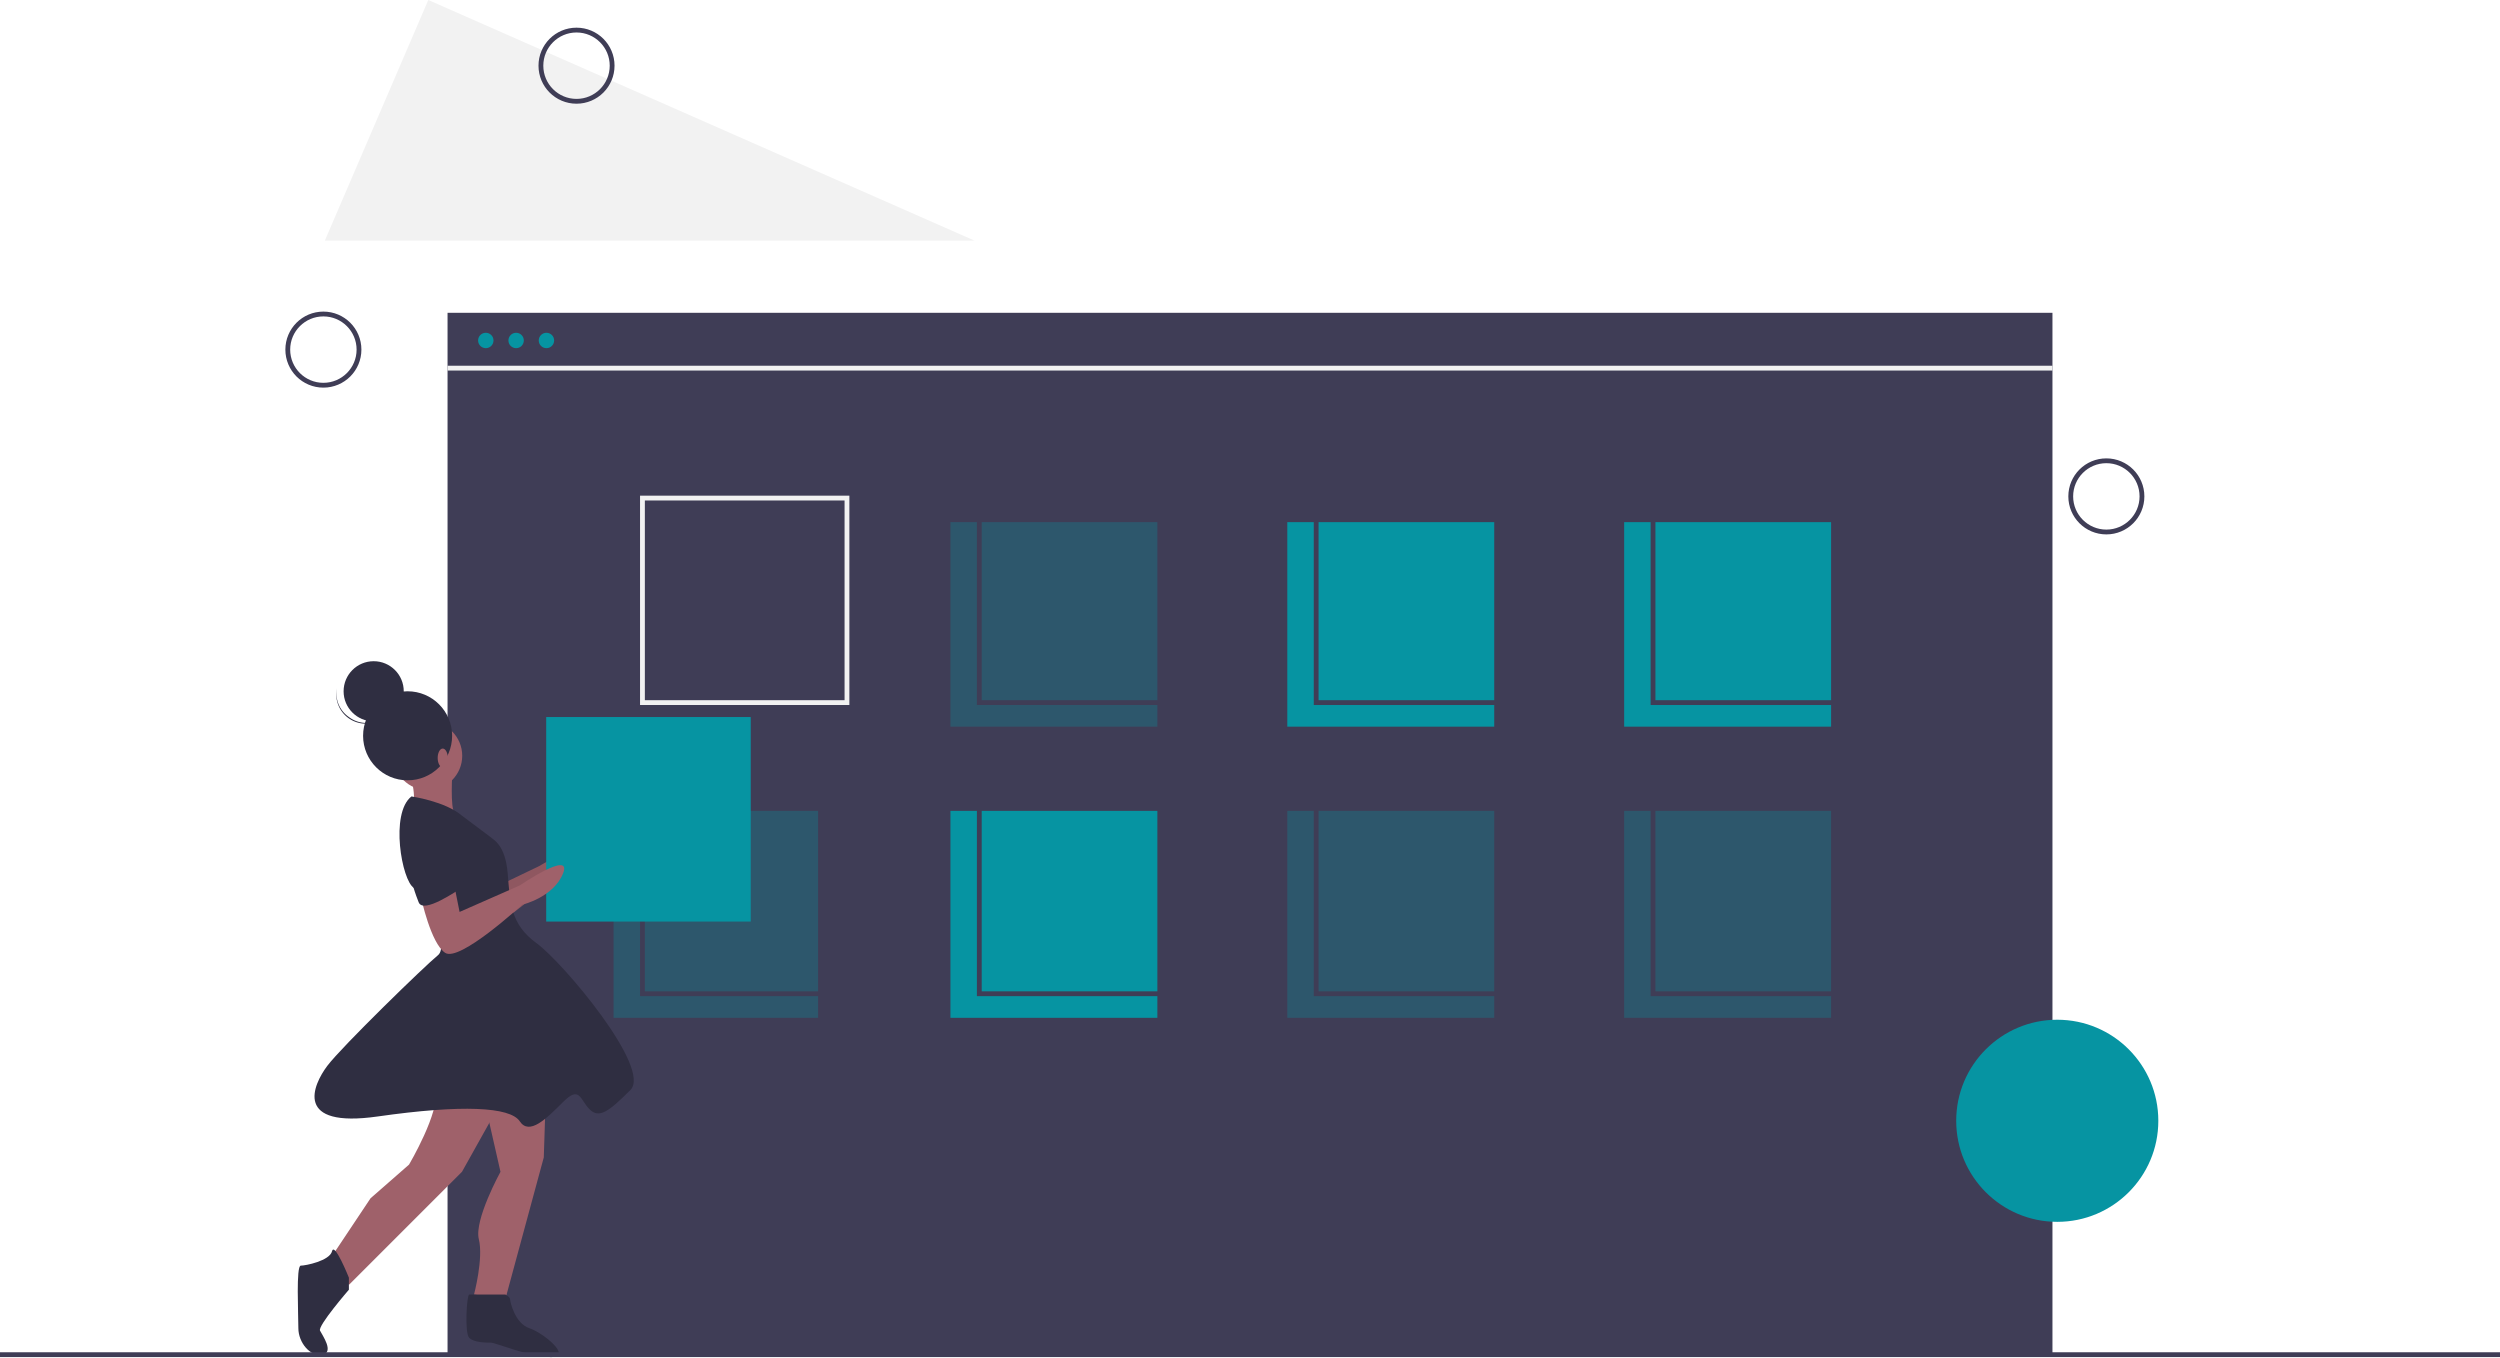 <svg xmlns="http://www.w3.org/2000/svg" class="relative mx-auto" viewBox="0 0 1039 564.4">
  <defs/>
  <path fill="#3f3d56" d="M186 130h667v433H186z"/>
  <circle cx="875.4" cy="206.3" r="14.8" fill="none" stroke="#3f3d56" stroke-miterlimit="10" stroke-width="2"/>
  <circle cx="134.4" cy="145.3" r="14.8" fill="none" stroke="#3f3d56" stroke-miterlimit="10" stroke-width="2"/>
  <path fill="#0694a2" d="M395 217h86v85h-86z" opacity=".3"/>
  <path fill="#0694a2" d="M535 217h86v85h-86zM675 217h86v85h-86z"/>
  <path fill="#0694a2" d="M255 337h85v86h-85z" opacity=".3"/>
  <path fill="#0694a2" d="M395 337h86v86h-86z"/>
  <path fill="#0694a2" d="M535 337h86v86h-86zM675 337h86v86h-86z" opacity=".3"/>
  <path fill="none" stroke="#f2f2f2" stroke-miterlimit="10" stroke-width="2" d="M267 207h85v85h-85z"/>
  <path fill="none" stroke="#3f3d56" stroke-miterlimit="10" stroke-width="2" d="M407 207h85v85h-85zM547 207h85v85h-85zM687 207h86v85h-86zM267 327h85v86h-85zM407 327h85v86h-85zM547 327h85v86h-85zM687 327h86v86h-86z"/>
  <circle cx="201.9" cy="141.5" r="4.2" fill="#0694a2"/>
  <circle cx="214.5" cy="141.5" r="4.2" fill="#0694a2"/>
  <circle cx="227.1" cy="141.5" r="4.2" fill="#0694a2"/>
  <circle cx="201.9" cy="141.5" r="4.2" fill="none" stroke="#3f3d56" stroke-miterlimit="10" stroke-width="2"/>
  <circle cx="214.5" cy="141.5" r="4.2" fill="none" stroke="#3f3d56" stroke-miterlimit="10" stroke-width="2"/>
  <circle cx="227.1" cy="141.5" r="4.2" fill="none" stroke="#3f3d56" stroke-miterlimit="10" stroke-width="2"/>
  <path fill="#f2f2f2" d="M178 0l-43 100h270L178 0z"/>
  <circle cx="239.6" cy="27.3" r="14.8" fill="none" stroke="#3f3d56" stroke-miterlimit="10" stroke-width="2"/>
  <circle cx="855" cy="465.8" r="42" fill="#0694a2"/>
  <path fill="#9f616a" d="M197 362l2 10 25-12s23-14 19-4-17 13-17 13-27 24-33 20-10-23-10-23z"/>
  <path d="M197 362l2 10 25-12s23-14 19-4-17 13-17 13-27 24-33 20-10-23-10-23z" opacity=".1"/>
  <path fill="#9f616a" d="M227 450l-1 31-16 59-13-2s4-15 2-23 9-28 9-28l-10-44z"/>
  <path fill="#2f2e41" d="M210 538s2 1 2 2 2 10 8 12 18 12 9 12-23-6-25-6-7 0-9-2-1-18 0-18h15z"/>
  <path fill="#9f616a" d="M211 453l-19 34-47 47-7-12 16-24 16-14s13-22 11-31 29-12 29-12z"/>
  <path fill="#2f2e41" d="M145 531v5s-13 15-12 17 6 9 1 10-10-5-10-11-1-26 1-26 12-2 13-6 7 11 7 11z"/>
  <circle cx="177.8" cy="314.1" r="14.3" fill="#9f616a"/>
  <path fill="#9f616a" d="M188 321s-1 15 1 17-17 0-17 0 1-11-2-16 18-1 18-1z"/>
  <path fill="#0694a2" d="M312 383h-85v-85h85z"/>
  <path fill="#2f2e41" d="M171 331s14 2 21 8l12 9c1 1 6 3 7 15s1 21 12 29 48 52 39 61-13 12-17 8-4-10-11-3-14 14-18 8-24-7-59-2-27-13-21-21 41-42 46-46-5-25-10-28-10-31-1-38z"/>
  <path fill="#9f616a" d="M189 369l2 10 25-11s22-15 18-5-17 13-17 13-26 24-32 20-10-23-10-23z"/>
  <path fill="#2f2e41" d="M178 341s15 7 14 16 2 11 0 12-16 11-18 6-11-29 4-34z"/>
  <circle cx="155.3" cy="287.3" r="12.5" fill="#2f2e41"/>
  <path fill="#2f2e41" d="M145 298a12 12 0 0019-7 12 12 0 11-24-5 12 12 0 005 12z"/>
  <circle cx="169.4" cy="305.8" r="18.5" fill="#2f2e41"/>
  <ellipse cx="184" cy="315" fill="#9f616a" rx="2.1" ry="3.9"/>
  <path fill="none" stroke="#f2f2f2" stroke-miterlimit="10" stroke-width="2" d="M186 153h667"/>
  <path fill="none" stroke="#3f3d56" stroke-miterlimit="10" stroke-width="2" d="M0 563h1039"/>
</svg>